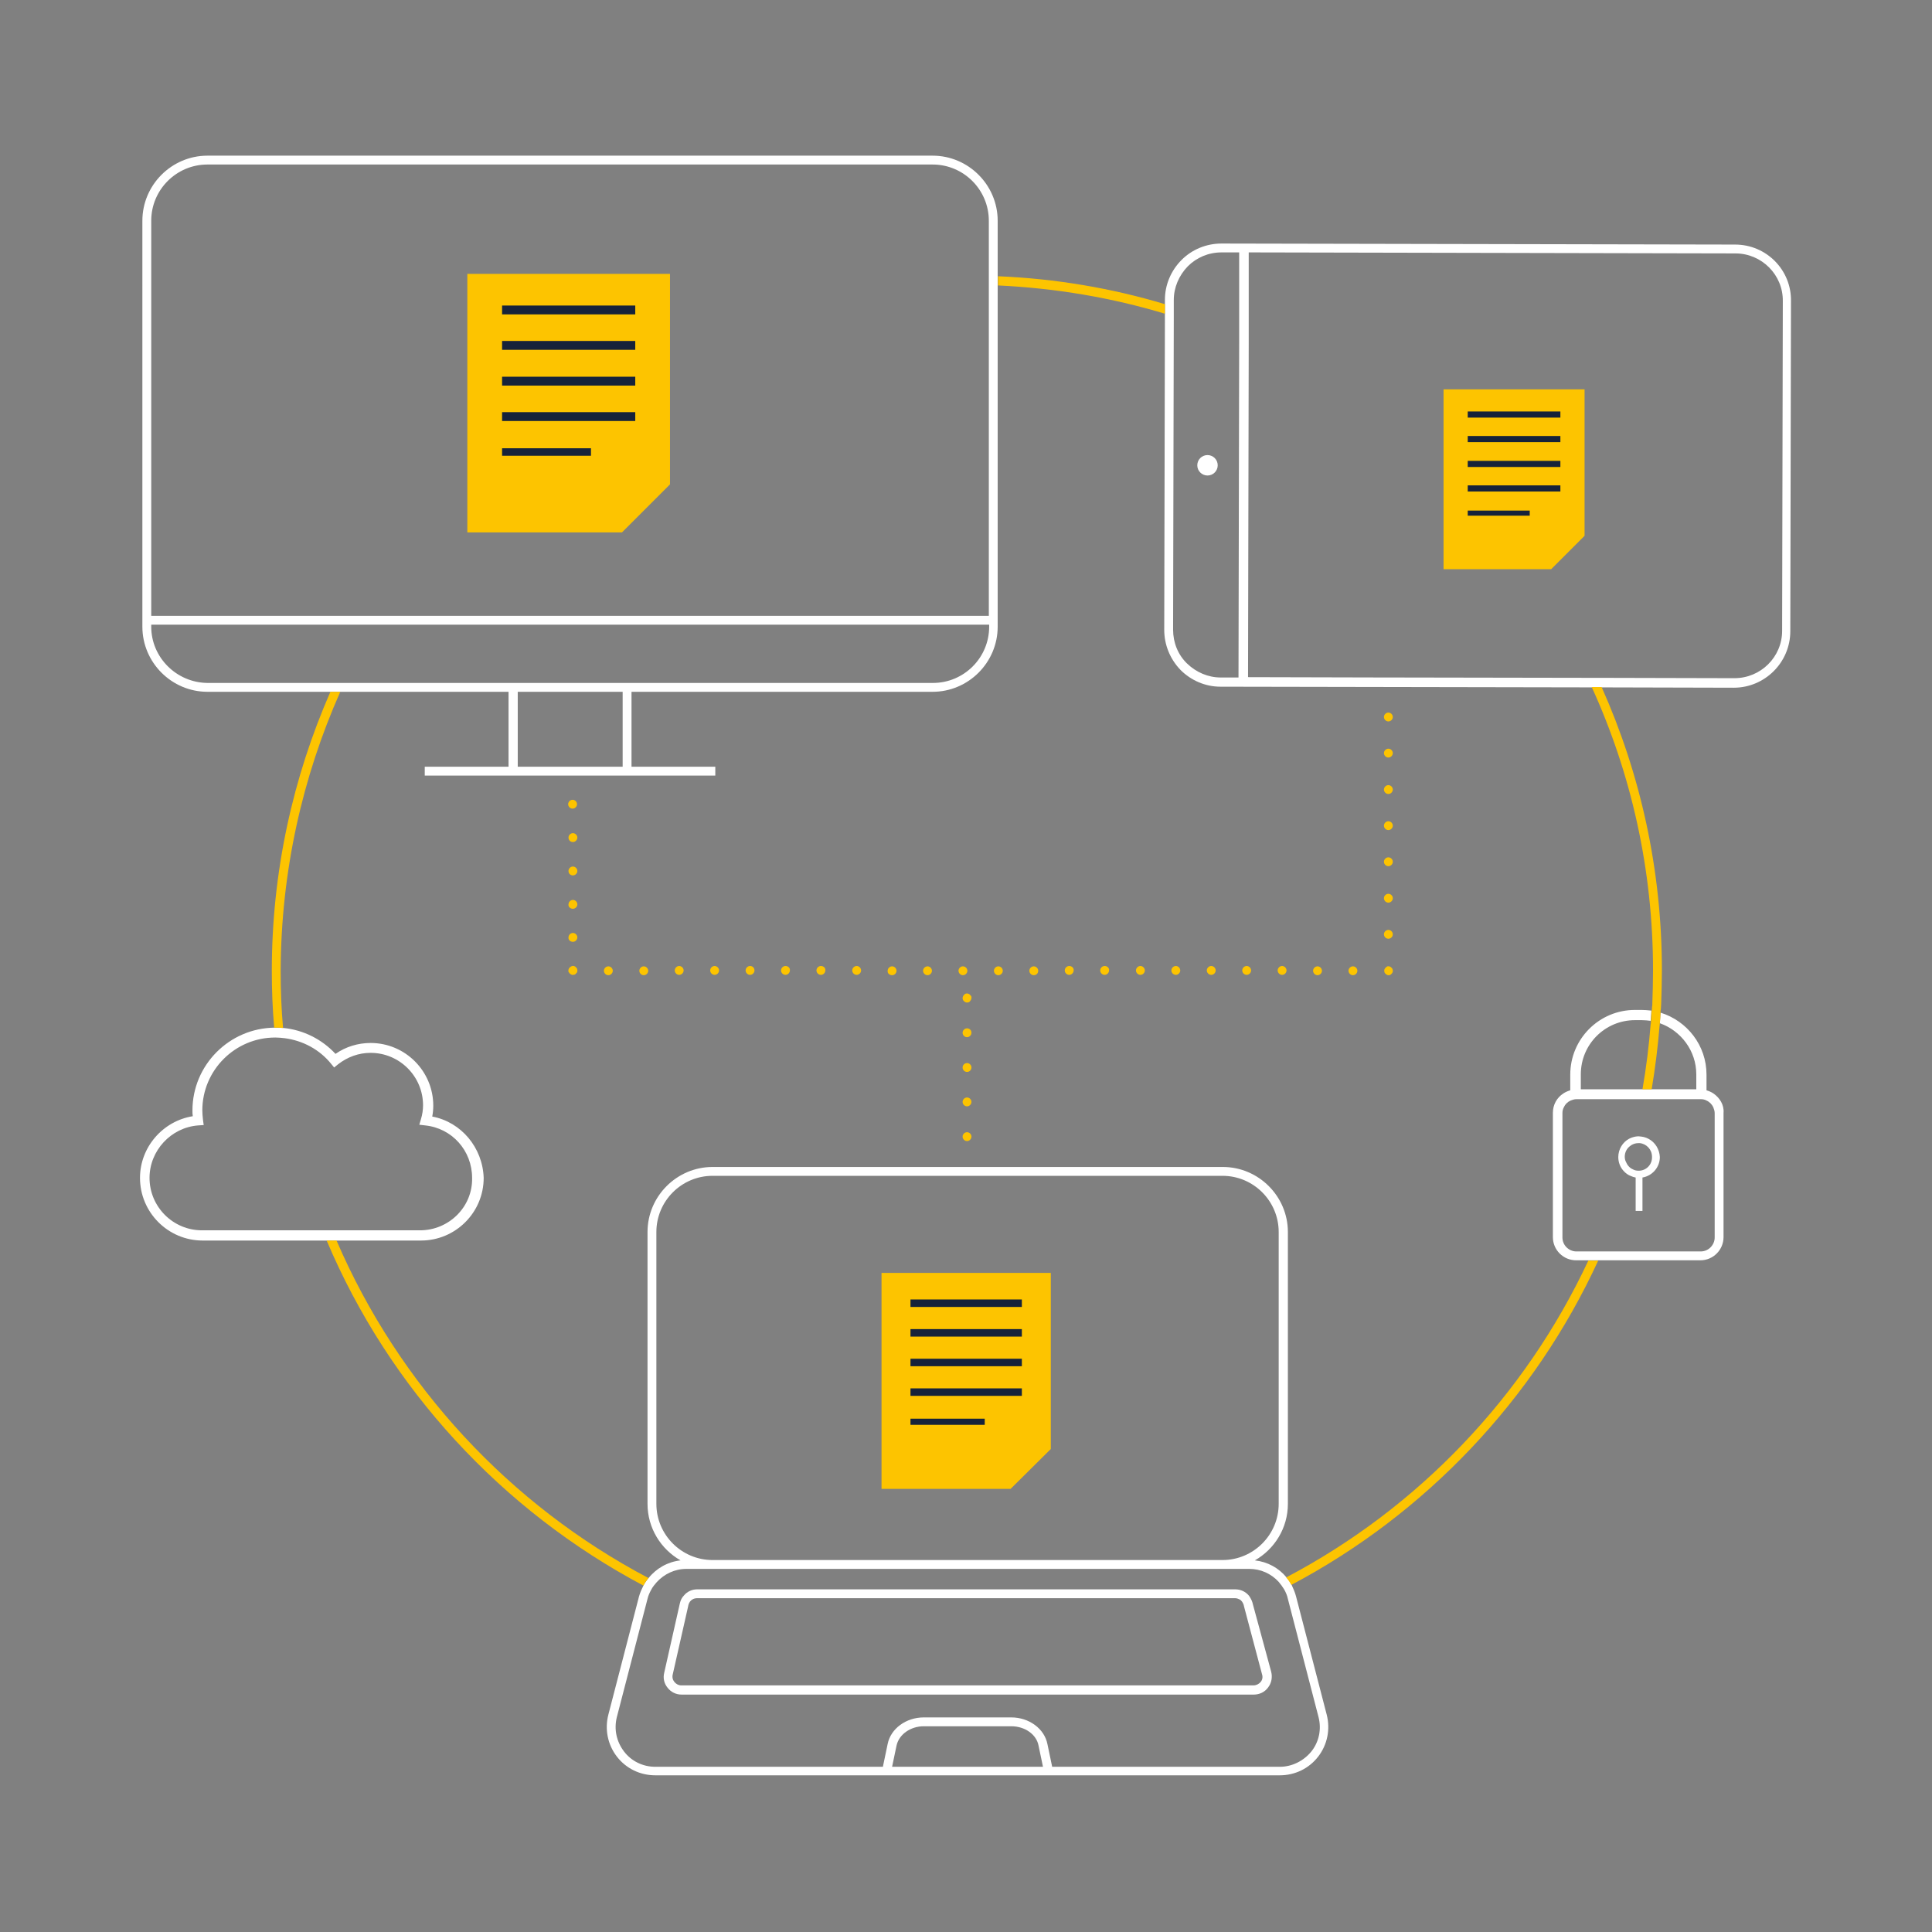 <?xml version="1.0" encoding="utf-8"?>
<!-- Generator: Adobe Illustrator 27.4.0, SVG Export Plug-In . SVG Version: 6.00 Build 0)  -->
<svg version="1.0" id="Calque_1" xmlns="http://www.w3.org/2000/svg" xmlns:xlink="http://www.w3.org/1999/xlink" x="0px" y="0px"
	 viewBox="0 0 567.2 567.2" style="enable-background:new 0 0 567.2 567.2;" xml:space="preserve">
<rect x="0" y="0" width="567.2" height="567.2" fill="#808080" stroke="none"/>
<style type="text/css">
	.st0{fill:#FFFFFF;}
	.st1{fill:#FDC400;}
	.st2{fill:#16223A;}
</style>
<g>
	<path class="st0" d="M503,321c-0.6-0.4-1.3-0.7-2-0.9v-4.6c0-8.6-5.7-15.8-13.5-18.2c0,0,0,0,0,0c-0.1,1-0.1,2.1-0.2,3.1
		c0,0,0,0,0,0c6.2,2.2,10.7,8.1,10.7,15v4.4h-13.1h-2.7h-18.1v-4.4c0-8.8,7.1-15.9,15.9-15.9h2c0.9,0,1.8,0.1,2.6,0.2c0,0,0,0,0,0
		c0.1-1,0.1-2,0.2-3c0,0,0,0,0,0c-0.9-0.1-1.9-0.2-2.8-0.2h-2c-10.5,0-19,8.5-19,19v4.6c-0.7,0.2-1.4,0.5-2,0.9
		c-1.9,1.2-3.1,3.3-3.1,5.7v36.5c0,3.8,3.1,6.8,6.8,6.8h3.5h2.9h30.1c3.8,0,6.8-3.1,6.8-6.8v-36.5C506.2,324.4,504.9,322.3,503,321z
		 M503.4,363.3c0,2.2-1.8,4.1-4.1,4.1h-28.8h-2.9h-4.8c-2.2,0-4.1-1.8-4.1-4.1v-36.5c0-0.6,0.1-1.1,0.4-1.7c0.4-0.9,1.1-1.6,2-2
		c0.5-0.2,1.1-0.4,1.7-0.4h1.3h17.6h2.7H498h1.3c0.6,0,1.2,0.1,1.7,0.4c0.9,0.4,1.6,1.1,2,2c0.2,0.5,0.4,1.1,0.4,1.7V363.3z"/>
	<path class="st0" d="M483.9,334.3c-0.6-0.3-1.2-0.5-1.9-0.6c-0.3,0-0.6-0.1-0.9-0.1c-0.6,0-1.2,0.1-1.8,0.3c-0.4,0.1-0.7,0.3-1,0.4
		c-1.9,1-3.2,3.1-3.2,5.4c0,1.6,0.6,3,1.5,4c0.6,0.7,1.4,1.3,2.3,1.6c0.4,0.2,0.8,0.3,1.3,0.4v9.8h1h1v-9.8c2.9-0.5,5.1-3,5.1-6
		C487.2,337.4,485.9,335.3,483.9,334.3z M481.1,343.7c-0.6,0-1.2-0.1-1.7-0.4c-1-0.4-1.7-1.3-2.1-2.3c-0.2-0.4-0.3-0.9-0.3-1.4
		c0-1.3,0.6-2.4,1.5-3.1c0.7-0.6,1.6-0.9,2.5-0.9c0.2,0,0.3,0,0.4,0c2,0.2,3.6,1.9,3.6,4C485.1,341.9,483.3,343.7,481.1,343.7z"/>
	<path class="st0" d="M380.5,468.7c-0.3-1.2-0.8-2.3-1.3-3.4c-0.4-0.8-0.9-1.5-1.5-2.2c-2.3-2.8-5.6-4.6-9.3-5
		c5.8-3.3,9.7-9.5,9.7-16.6v-79.8c0-10.5-8.6-19.1-19.1-19.1H209.2c-10.5,0-19.1,8.6-19.1,19.1v79.8c0,7.1,3.9,13.3,9.7,16.6
		c-3.7,0.4-7.1,2.3-9.4,5.2c-0.6,0.7-1.1,1.4-1.5,2.2c-0.5,1-1,2.1-1.3,3.2l-9,34.7c-1.1,4.3-0.2,8.8,2.5,12.3
		c2.7,3.5,6.8,5.5,11.3,5.5h66.2h50.9h66.2c4.5,0,8.6-2,11.3-5.5c2.7-3.5,3.6-8,2.5-12.3L380.5,468.7z M375.7,518.7h-66.8l-1.4-6.7
		c-0.9-4.5-5.4-7.8-10.6-7.8h-25.7c-5.2,0-9.7,3.3-10.6,7.8l-1.4,6.7h-66.8c-3.6,0-7-1.6-9.2-4.5c-2.2-2.9-3-6.5-2.1-10.1l9-34.7
		c0.2-0.9,0.6-1.8,1.1-2.7c0.4-0.8,1-1.5,1.6-2.2c2.2-2.4,5.3-3.9,8.7-3.9h7.8h149.7h7.8c3.3,0,6.4,1.4,8.6,3.8
		c0.6,0.7,1.1,1.4,1.6,2.2c0.5,0.9,0.9,1.8,1.1,2.8l9,34.7c0.9,3.5,0.2,7.2-2.1,10.1C382.7,517,379.3,518.7,375.7,518.7z
		 M261.9,518.7l1.3-6.2c0.7-3.3,4.1-5.7,8-5.7h25.7c4,0,7.4,2.4,8,5.7l1.3,6.2H261.9z M192.7,441.5v-79.8c0-9.1,7.4-16.5,16.5-16.5
		h74.7h75c9.1,0,16.5,7.4,16.5,16.5v79.8c0,9.1-7.4,16.5-16.5,16.5H209.2C200.1,458,192.7,450.6,192.7,441.5z"/>
	<path class="st0" d="M367.8,470.9l-0.1-0.4c-0.2-0.7-0.6-1.4-1-2c-1-1.2-2.4-1.9-4.1-1.9H204.7c-1.6,0-3,0.7-3.9,1.8
		c-0.6,0.6-1,1.4-1.2,2.3l0,0l-4.6,20.4c-0.4,1.6,0,3.2,1,4.4c1,1.3,2.5,2,4.1,2h168c1.6,0,3.2-0.7,4.2-2.1c1-1.3,1.3-3,0.9-4.6
		L367.8,470.9z M370.1,493.8c-0.5,0.6-1.3,1-2.1,1h-168c-0.8,0-1.5-0.4-2-1c-0.5-0.6-0.7-1.4-0.5-2.2l4.5-19.9l0.1-0.5
		c0.2-0.8,0.7-1.4,1.3-1.7c0.4-0.2,0.8-0.3,1.3-0.3h157.9c0.5,0,1,0.2,1.4,0.4c0.5,0.3,0.9,0.9,1.1,1.5l0.2,0.8l5.2,19.6
		C370.8,492.4,370.6,493.2,370.1,493.8z"/>
	<path class="st0" d="M210,225.1h-24.6v-22h88.4c10.5,0,19.1-8.6,19.1-19.1V83.8v-2.6V64.8c0-10.5-8.6-19.1-19.1-19.1H60.9
		c-10.5,0-19.1,8.6-19.1,19.1V184c0,10.5,8.6,19.1,19.1,19.1h36.1h2.9h49.4v22h-24.6v2.6h43.4h0H210V225.1z M44.4,184v-0.6H107h3.1
		h180.3v0.6c0,9.1-7.4,16.5-16.5,16.5H101.2h-2.9H60.9C51.8,200.4,44.4,193,44.4,184z M44.4,64.8c0-9.1,7.4-16.5,16.5-16.5h212.9
		c9.1,0,16.5,7.4,16.5,16.5v16.3v2.6v97.1H111.6h-3.1H44.4V64.8z M152,203.1h30.8v22H152V203.1z"/>
	<path class="st0" d="M509.4,71.8l-150.8-0.3c0,0,0,0,0,0c-4.4,0-8.6,1.7-11.7,4.8c-3.1,3.1-4.9,7.3-4.9,11.7l0,1.3l0,2.8l-0.2,92.8
		c0,4.4,1.7,8.6,4.8,11.8c3.1,3.1,7.3,4.9,11.7,4.9l108.8,0.2l2.9,0l39,0.1c0,0,0,0,0,0c9.1,0,16.6-7.4,16.6-16.6l0.2-96.8
		C526,79.3,518.6,71.8,509.4,71.8z M523.2,185.2c0,7.7-6.3,13.9-14,13.9c0,0,0,0,0,0l-40.3-0.1l-2.9,0l-57.3-0.1l-2,0l-40.3-0.1
		l0.2-97.6l0-2.9l0-24.2l142.9,0.3c7.7,0,14,6.3,13.9,14L523.2,185.2z M358.4,198.9c-3.7,0-7.2-1.5-9.9-4.1s-4.1-6.2-4.1-9.9
		l0.2-91.9l0-2.8l0-2.1c0-3.7,1.5-7.2,4.1-9.9c2.6-2.6,6.1-4.1,9.9-4.1c0,0,0,0,0,0l5.2,0l0,23.1l0,2.9l-0.2,98.8L358.4,198.9z"/>
	<circle class="st0" cx="354.5" cy="136.6" r="3"/>
	<path class="st0" d="M126.9,327.8c0.2-1.1,0.3-2.1,0.3-3.2c0-10.1-8.2-18.4-18.4-18.4c-3.7,0-7.3,1.1-10.3,3.2
		c-4-4.3-9.4-7-15.2-7.6c-0.8-0.1-1.7-0.1-2.5-0.1c0,0-0.1,0-0.1,0c-13.4,0.1-24.2,11-24.2,24.3c0,0.6,0,1.1,0.1,1.7
		c-8.8,1.4-15.5,9.1-15.5,18.1c0,10.1,8.2,18.4,18.4,18.4h36.6h2.9h24.6c10.1,0,18.4-8.2,18.4-18.4
		C141.7,336.9,135.4,329.4,126.9,327.8z M123.3,361.2H97.5h-2.9H59.3c-8.5,0-15.4-6.9-15.4-15.4c0-8,6.3-14.8,14.3-15.4l1.6-0.1
		l-0.2-1.5c-0.1-1-0.2-1.9-0.2-2.8c0-11.8,9.6-21.4,21.4-21.4c0,0,0.1,0,0.1,0c0.9,0,1.8,0.1,2.7,0.2c5.3,0.7,10.2,3.3,13.6,7.5
		l0.9,1.1l1.1-0.9c2.8-2.2,6.1-3.4,9.6-3.4c8.5,0,15.4,6.9,15.4,15.4c0,1.3-0.2,2.7-0.6,4l-0.5,1.7l1.7,0.2
		c7.9,0.8,13.8,7.4,13.8,15.4C138.8,354.3,131.8,361.2,123.3,361.2z"/>
</g>
<g>
	<path class="st1" d="M293,83.8c17,0.8,33.4,3.6,49,8.3l0-2.8c-15.6-4.7-32.1-7.5-49-8.2V83.8z"/>
	<path class="st1" d="M470.2,201.7l-2.9,0c11.6,25.4,18,53.6,18,83.2c0,3.2-0.1,6.5-0.2,9.6c0,0.4,0,0.8-0.1,1.2c0,0.3,0,0.7-0.1,1
		c-0.1,1-0.1,2-0.2,3c0,0.3,0,0.7-0.1,1c-0.5,6.4-1.3,12.8-2.4,19.1h2.7c1-6,1.8-12.2,2.3-18.4c0,0,0,0,0,0c0-0.3,0.1-0.7,0.1-1
		c0,0,0,0,0,0c0.1-1,0.2-2.1,0.2-3.1c0,0,0,0,0,0c0-0.3,0-0.7,0.1-1c0,0,0,0,0,0c0-0.6,0.1-1.2,0.1-1.8c0.1-3.2,0.2-6.4,0.2-9.6
		C487.9,255.3,481.6,227.2,470.2,201.7z"/>
	<path class="st1" d="M98.8,364.2h-2.9c18.4,43.5,51.5,79.3,93,101.3c0.4-0.8,0.9-1.5,1.5-2.2C149.6,441.8,117.1,406.7,98.8,364.2z"
		/>
	<path class="st1" d="M99.9,203.1h-2.9c-11,25.1-17.2,52.8-17.2,81.9c0,5.6,0.2,11.2,0.7,16.7c0,0,0.1,0,0.1,0c0.9,0,1.7,0,2.5,0.1
		c-0.5-5.5-0.7-11.1-0.7-16.8C82.5,255.8,88.8,228.1,99.9,203.1z"/>
	<path class="st1" d="M377.6,463.1c0.6,0.7,1.1,1.4,1.5,2.2c39.5-20.9,71.3-54.4,90.1-95.2h-2.9
		C447.7,409.9,416.4,442.7,377.6,463.1z"/>
	<path class="st1" d="M283,292.1c-0.2,0.2-0.4,0.6-0.4,0.9c0,0.3,0.1,0.7,0.4,0.9c0.1,0.1,0.1,0.1,0.2,0.2c0.1,0,0.2,0.1,0.2,0.1
		c0.1,0,0.2,0.1,0.2,0.1c0.1,0,0.2,0,0.3,0c0.1,0,0.2,0,0.3,0c0.1,0,0.2,0,0.2-0.1c0.1,0,0.2-0.1,0.2-0.1c0.1,0,0.1-0.1,0.2-0.2
		c0.2-0.2,0.4-0.6,0.4-0.9c0-0.1,0-0.2,0-0.3c0-0.1,0-0.2-0.1-0.2c0-0.1-0.1-0.2-0.1-0.2c0-0.1-0.1-0.1-0.2-0.2
		c-0.1-0.1-0.1-0.1-0.2-0.2s-0.1-0.1-0.2-0.1c-0.1,0-0.2-0.1-0.2-0.1C283.7,291.6,283.3,291.7,283,292.1z"/>
	<path class="st1" d="M283.9,332.4c-0.7,0-1.3,0.6-1.3,1.3c0,0.7,0.6,1.3,1.3,1.3s1.3-0.6,1.3-1.3
		C285.2,333,284.6,332.4,283.9,332.4z"/>
	<path class="st1" d="M283.9,301.9c-0.7,0-1.3,0.6-1.3,1.3c0,0.7,0.6,1.3,1.3,1.3s1.3-0.6,1.3-1.3
		C285.2,302.4,284.6,301.9,283.9,301.9z"/>
	<circle class="st1" cx="283.9" cy="313.4" r="1.3"/>
	<path class="st1" d="M283.9,322.2c-0.7,0-1.3,0.6-1.3,1.3c0,0.7,0.6,1.3,1.3,1.3s1.3-0.6,1.3-1.3
		C285.2,322.8,284.6,322.2,283.9,322.2z"/>
	<polygon class="st1" points="168.2,227.7 168.1,227.7 168.2,227.7 	"/>
	<path class="st1" d="M168.2,266.8c0.7,0,1.3-0.6,1.3-1.3c0-0.7-0.6-1.3-1.3-1.3s-1.3,0.6-1.3,1.3
		C166.8,266.2,167.4,266.8,168.2,266.8z"/>
	<path class="st1" d="M168.2,257c0.7,0,1.3-0.6,1.3-1.3s-0.6-1.3-1.3-1.3s-1.3,0.6-1.3,1.3S167.4,257,168.2,257z"/>
	<path class="st1" d="M168.2,247.2c0.7,0,1.3-0.6,1.3-1.3s-0.6-1.3-1.3-1.3s-1.3,0.6-1.3,1.3S167.4,247.2,168.2,247.2z"/>
	<path class="st1" d="M168.2,276.5c0.7,0,1.3-0.6,1.3-1.3c0-0.7-0.6-1.3-1.3-1.3s-1.3,0.6-1.3,1.3
		C166.8,275.9,167.4,276.5,168.2,276.5z"/>
	<path class="st1" d="M166.8,236.1c0,0.7,0.6,1.3,1.3,1.3s1.3-0.6,1.3-1.3s-0.6-1.3-1.3-1.3S166.8,235.4,166.8,236.1z"/>
	<path class="st1" d="M166.9,285.2c0,0.1,0,0.2,0.1,0.2c0,0.1,0.1,0.1,0.1,0.2c0,0.1,0.1,0.1,0.2,0.2c0.1,0.1,0.1,0.1,0.2,0.2
		c0.1,0,0.2,0.1,0.2,0.1c0.1,0,0.2,0.1,0.2,0.1c0.1,0,0.2,0,0.3,0c0.4,0,0.7-0.1,0.9-0.4c0.1-0.1,0.1-0.1,0.2-0.2
		c0.1-0.1,0.1-0.1,0.1-0.2c0-0.1,0.1-0.2,0.1-0.2c0-0.1,0-0.2,0-0.3c0-0.3-0.1-0.7-0.4-0.9c-0.1-0.1-0.1-0.1-0.2-0.2
		s-0.1-0.1-0.2-0.1c-0.1,0-0.2-0.1-0.2-0.1c-0.4-0.1-0.9,0.1-1.2,0.4c-0.1,0.1-0.1,0.1-0.2,0.2c0,0.1-0.1,0.1-0.1,0.2
		c0,0.1-0.1,0.2-0.1,0.2c0,0.1,0,0.2,0,0.3C166.8,285,166.8,285.1,166.9,285.2z"/>
	<path class="st1" d="M355.6,283.6c-0.7,0-1.3,0.6-1.3,1.3c0,0.7,0.6,1.3,1.3,1.3s1.3-0.6,1.3-1.3
		C356.9,284.2,356.3,283.6,355.6,283.6z"/>
	<path class="st1" d="M345.2,283.6c-0.7,0-1.3,0.6-1.3,1.3c0,0.7,0.6,1.3,1.3,1.3c0.7,0,1.3-0.6,1.3-1.3
		C346.5,284.2,345.9,283.6,345.2,283.6z"/>
	<path class="st1" d="M334.8,283.6c-0.7,0-1.3,0.6-1.3,1.3c0,0.7,0.6,1.3,1.3,1.3c0.7,0,1.3-0.6,1.3-1.3
		C336.1,284.2,335.5,283.6,334.8,283.6z"/>
	<path class="st1" d="M324.3,283.6c-0.7,0-1.3,0.6-1.3,1.3c0,0.7,0.6,1.3,1.3,1.3c0.7,0,1.3-0.6,1.3-1.3
		C325.7,284.2,325.1,283.6,324.3,283.6z"/>
	<path class="st1" d="M313.9,283.6c-0.7,0-1.3,0.6-1.3,1.3c0,0.7,0.6,1.3,1.3,1.3c0.7,0,1.3-0.6,1.3-1.3
		C315.3,284.2,314.7,283.6,313.9,283.6z"/>
	<path class="st1" d="M304.8,285c0-0.7-0.6-1.3-1.3-1.3c-0.7,0-1.3,0.6-1.3,1.3c0,0.7,0.6,1.3,1.3,1.3
		C304.3,286.3,304.8,285.7,304.8,285z"/>
	<path class="st1" d="M397.2,286.3c0.7,0,1.3-0.6,1.3-1.3c0-0.7-0.6-1.3-1.3-1.3c-0.7,0-1.3,0.6-1.3,1.3
		C395.9,285.7,396.5,286.3,397.2,286.3z"/>
	<path class="st1" d="M366,283.6c-0.7,0-1.3,0.6-1.3,1.3c0,0.7,0.6,1.3,1.3,1.3c0.7,0,1.3-0.6,1.3-1.3
		C367.3,284.2,366.7,283.6,366,283.6z"/>
	<path class="st1" d="M376.4,283.6c-0.7,0-1.3,0.6-1.3,1.3c0,0.7,0.6,1.3,1.3,1.3c0.7,0,1.3-0.6,1.3-1.3
		C377.7,284.2,377.1,283.6,376.4,283.6z"/>
	<path class="st1" d="M386.8,286.3c0.7,0,1.3-0.6,1.3-1.3c0-0.7-0.6-1.3-1.3-1.3c-0.7,0-1.3,0.6-1.3,1.3
		C385.5,285.7,386.1,286.3,386.8,286.3z"/>
	<path class="st1" d="M293.1,286.3c0.7,0,1.3-0.6,1.3-1.3c0-0.7-0.6-1.3-1.3-1.3c-0.7,0-1.3,0.6-1.3,1.3
		C291.8,285.7,292.4,286.3,293.1,286.3z"/>
	<path class="st1" d="M261.9,286.3c0.7,0,1.3-0.6,1.3-1.3c0-0.7-0.6-1.3-1.3-1.3s-1.3,0.6-1.3,1.3
		C260.5,285.7,261.1,286.3,261.9,286.3z"/>
	<path class="st1" d="M209.8,283.6c-0.7,0-1.3,0.6-1.3,1.3c0,0.7,0.6,1.3,1.3,1.3s1.3-0.6,1.3-1.3
		C211.1,284.2,210.5,283.6,209.8,283.6z"/>
	<path class="st1" d="M230.6,283.6c-0.7,0-1.3,0.6-1.3,1.3c0,0.7,0.6,1.3,1.3,1.3s1.3-0.6,1.3-1.3
		C232,284.2,231.4,283.6,230.6,283.6z"/>
	<path class="st1" d="M220.2,283.6c-0.7,0-1.3,0.6-1.3,1.3c0,0.7,0.6,1.3,1.3,1.3s1.3-0.6,1.3-1.3
		C221.5,284.2,221,283.6,220.2,283.6z"/>
	<path class="st1" d="M190.3,285c0-0.7-0.6-1.3-1.3-1.3s-1.3,0.6-1.3,1.3c0,0.7,0.6,1.3,1.3,1.3S190.3,285.7,190.3,285z"/>
	<path class="st1" d="M199.4,283.6c-0.7,0-1.3,0.6-1.3,1.3c0,0.7,0.6,1.3,1.3,1.3s1.3-0.6,1.3-1.3
		C200.7,284.2,200.1,283.6,199.4,283.6z"/>
	<path class="st1" d="M179.9,285c0-0.7-0.6-1.3-1.3-1.3s-1.3,0.6-1.3,1.3c0,0.7,0.6,1.3,1.3,1.3S179.9,285.7,179.9,285z"/>
	<path class="st1" d="M272.3,286.3c0.7,0,1.3-0.6,1.3-1.3c0-0.7-0.6-1.3-1.3-1.3s-1.3,0.6-1.3,1.3
		C271,285.7,271.6,286.3,272.3,286.3z"/>
	<path class="st1" d="M282.7,286.3c0.7,0,1.3-0.6,1.3-1.3c0-0.7-0.6-1.3-1.3-1.3s-1.3,0.6-1.3,1.3
		C281.4,285.7,282,286.3,282.7,286.3z"/>
	<path class="st1" d="M251.5,283.6c-0.7,0-1.3,0.6-1.3,1.3c0,0.7,0.6,1.3,1.3,1.3s1.3-0.6,1.3-1.3
		C252.8,284.2,252.2,283.6,251.5,283.6z"/>
	<path class="st1" d="M241,283.6c-0.7,0-1.3,0.6-1.3,1.3c0,0.7,0.6,1.3,1.3,1.3s1.3-0.6,1.3-1.3C242.4,284.2,241.8,283.6,241,283.6z
		"/>
	<path class="st1" d="M407.6,286.3c0.1,0,0.2,0,0.3,0c0.1,0,0.2-0.1,0.2-0.1c0.1,0,0.1-0.1,0.2-0.1c0.1,0,0.1-0.1,0.2-0.2
		c0.1-0.1,0.1-0.1,0.2-0.2c0-0.1,0.1-0.1,0.1-0.2c0-0.1,0.1-0.2,0.1-0.2c0-0.1,0-0.2,0-0.3c0-0.3-0.1-0.7-0.4-0.9
		c-0.1-0.1-0.1-0.1-0.2-0.2c-0.1,0-0.1-0.1-0.2-0.1s-0.2-0.1-0.2-0.1c-0.2,0-0.3,0-0.5,0c-0.1,0-0.2,0-0.2,0.1
		c-0.1,0-0.2,0.1-0.2,0.1s-0.1,0.1-0.2,0.2c-0.1,0.1-0.1,0.1-0.2,0.2c0,0.1-0.1,0.1-0.1,0.2s-0.1,0.2-0.1,0.2c0,0.1,0,0.2,0,0.3
		c0,0.4,0.1,0.7,0.4,0.9C407,286.1,407.3,286.3,407.6,286.3z"/>
	<path class="st1" d="M407.6,265c0.7,0,1.3-0.6,1.3-1.3s-0.6-1.3-1.3-1.3c-0.7,0-1.3,0.6-1.3,1.3S406.9,265,407.6,265z"/>
	<path class="st1" d="M407.6,243.7c0.7,0,1.3-0.6,1.3-1.3s-0.6-1.3-1.3-1.3c-0.7,0-1.3,0.6-1.3,1.3S406.9,243.7,407.6,243.7z"/>
	<path class="st1" d="M407.6,254.3c0.7,0,1.3-0.6,1.3-1.3s-0.6-1.3-1.3-1.3c-0.7,0-1.3,0.6-1.3,1.3S406.9,254.3,407.6,254.3z"/>
	<path class="st1" d="M407.6,275.6c0.7,0,1.3-0.6,1.3-1.3s-0.6-1.3-1.3-1.3c-0.7,0-1.3,0.6-1.3,1.3S406.9,275.6,407.6,275.6z"/>
	<path class="st1" d="M407.6,211.8c0.7,0,1.3-0.6,1.3-1.3c0-0.7-0.6-1.3-1.3-1.3c-0.7,0-1.3,0.6-1.3,1.3
		C406.3,211.2,406.9,211.8,407.6,211.8z"/>
	<path class="st1" d="M407.6,233.1c0.7,0,1.3-0.6,1.3-1.3s-0.6-1.3-1.3-1.3c-0.7,0-1.3,0.6-1.3,1.3S406.9,233.1,407.6,233.1z"/>
	<path class="st1" d="M407.6,222.4c0.7,0,1.3-0.6,1.3-1.3s-0.6-1.3-1.3-1.3c-0.7,0-1.3,0.6-1.3,1.3S406.9,222.4,407.6,222.4z"/>
</g>
<g>
	<g>
		<g>
			<polygon class="st1" points="196.7,142.2 196.7,80.4 137.2,80.4 137.2,156.3 182.6,156.3 			"/>
		</g>
		<g>
			<line class="st0" x1="147.4" y1="91.1" x2="186.5" y2="91.1"/>
			<rect x="147.4" y="89.7" class="st2" width="39.1" height="2.6"/>
		</g>
		<g>
			<line class="st0" x1="147.4" y1="101.5" x2="186.5" y2="101.5"/>
			<rect x="147.4" y="100.1" class="st2" width="39.1" height="2.6"/>
		</g>
		<g>
			<line class="st0" x1="147.4" y1="111.9" x2="186.5" y2="111.9"/>
			<rect x="147.4" y="110.6" class="st2" width="39.1" height="2.6"/>
		</g>
		<g>
			<line class="st0" x1="147.4" y1="122.3" x2="186.5" y2="122.3"/>
			<rect x="147.4" y="121" class="st2" width="39.1" height="2.6"/>
		</g>
	</g>
	<g>
		<line class="st0" x1="147.4" y1="132.7" x2="173.5" y2="132.7"/>
		<rect x="147.4" y="131.6" class="st2" width="26.1" height="2.2"/>
	</g>
</g>
<g>
	<g>
		<g>
			<polygon class="st1" points="465.2,157.3 465.2,114.3 423.8,114.3 423.8,167.1 455.4,167.1 			"/>
		</g>
		<g>
			<line class="st0" x1="430.9" y1="121.7" x2="458.1" y2="121.7"/>
			<rect x="430.9" y="120.8" class="st2" width="27.2" height="1.8"/>
		</g>
		<g>
			<line class="st0" x1="430.9" y1="129" x2="458.1" y2="129"/>
			<rect x="430.9" y="128" class="st2" width="27.2" height="1.8"/>
		</g>
		<g>
			<line class="st0" x1="430.9" y1="136.2" x2="458.1" y2="136.2"/>
			<rect x="430.9" y="135.3" class="st2" width="27.2" height="1.8"/>
		</g>
		<g>
			<line class="st0" x1="430.9" y1="143.4" x2="458.1" y2="143.4"/>
			<rect x="430.9" y="142.5" class="st2" width="27.2" height="1.8"/>
		</g>
	</g>
	<g>
		<line class="st0" x1="430.9" y1="150.7" x2="449.1" y2="150.7"/>
		<rect x="430.9" y="149.9" class="st2" width="18.2" height="1.5"/>
	</g>
</g>
<g>
	<g>
		<g>
			<polygon class="st1" points="308.5,425.4 308.5,373.7 258.8,373.7 258.8,437.1 296.7,437.1 			"/>
		</g>
		<g>
			<line class="st0" x1="267.3" y1="382.6" x2="300" y2="382.6"/>
			<rect x="267.3" y="381.5" class="st2" width="32.7" height="2.2"/>
		</g>
		<g>
			<line class="st0" x1="267.3" y1="391.3" x2="300" y2="391.3"/>
			<rect x="267.3" y="390.2" class="st2" width="32.7" height="2.2"/>
		</g>
		<g>
			<line class="st0" x1="267.3" y1="400" x2="300" y2="400"/>
			<rect x="267.3" y="398.9" class="st2" width="32.7" height="2.2"/>
		</g>
		<g>
			<line class="st0" x1="267.3" y1="408.7" x2="300" y2="408.7"/>
			<rect x="267.3" y="407.6" class="st2" width="32.7" height="2.2"/>
		</g>
	</g>
	<g>
		<line class="st0" x1="267.3" y1="417.4" x2="289.1" y2="417.4"/>
		<rect x="267.3" y="416.5" class="st2" width="21.8" height="1.8"/>
	</g>
</g>
</svg>
